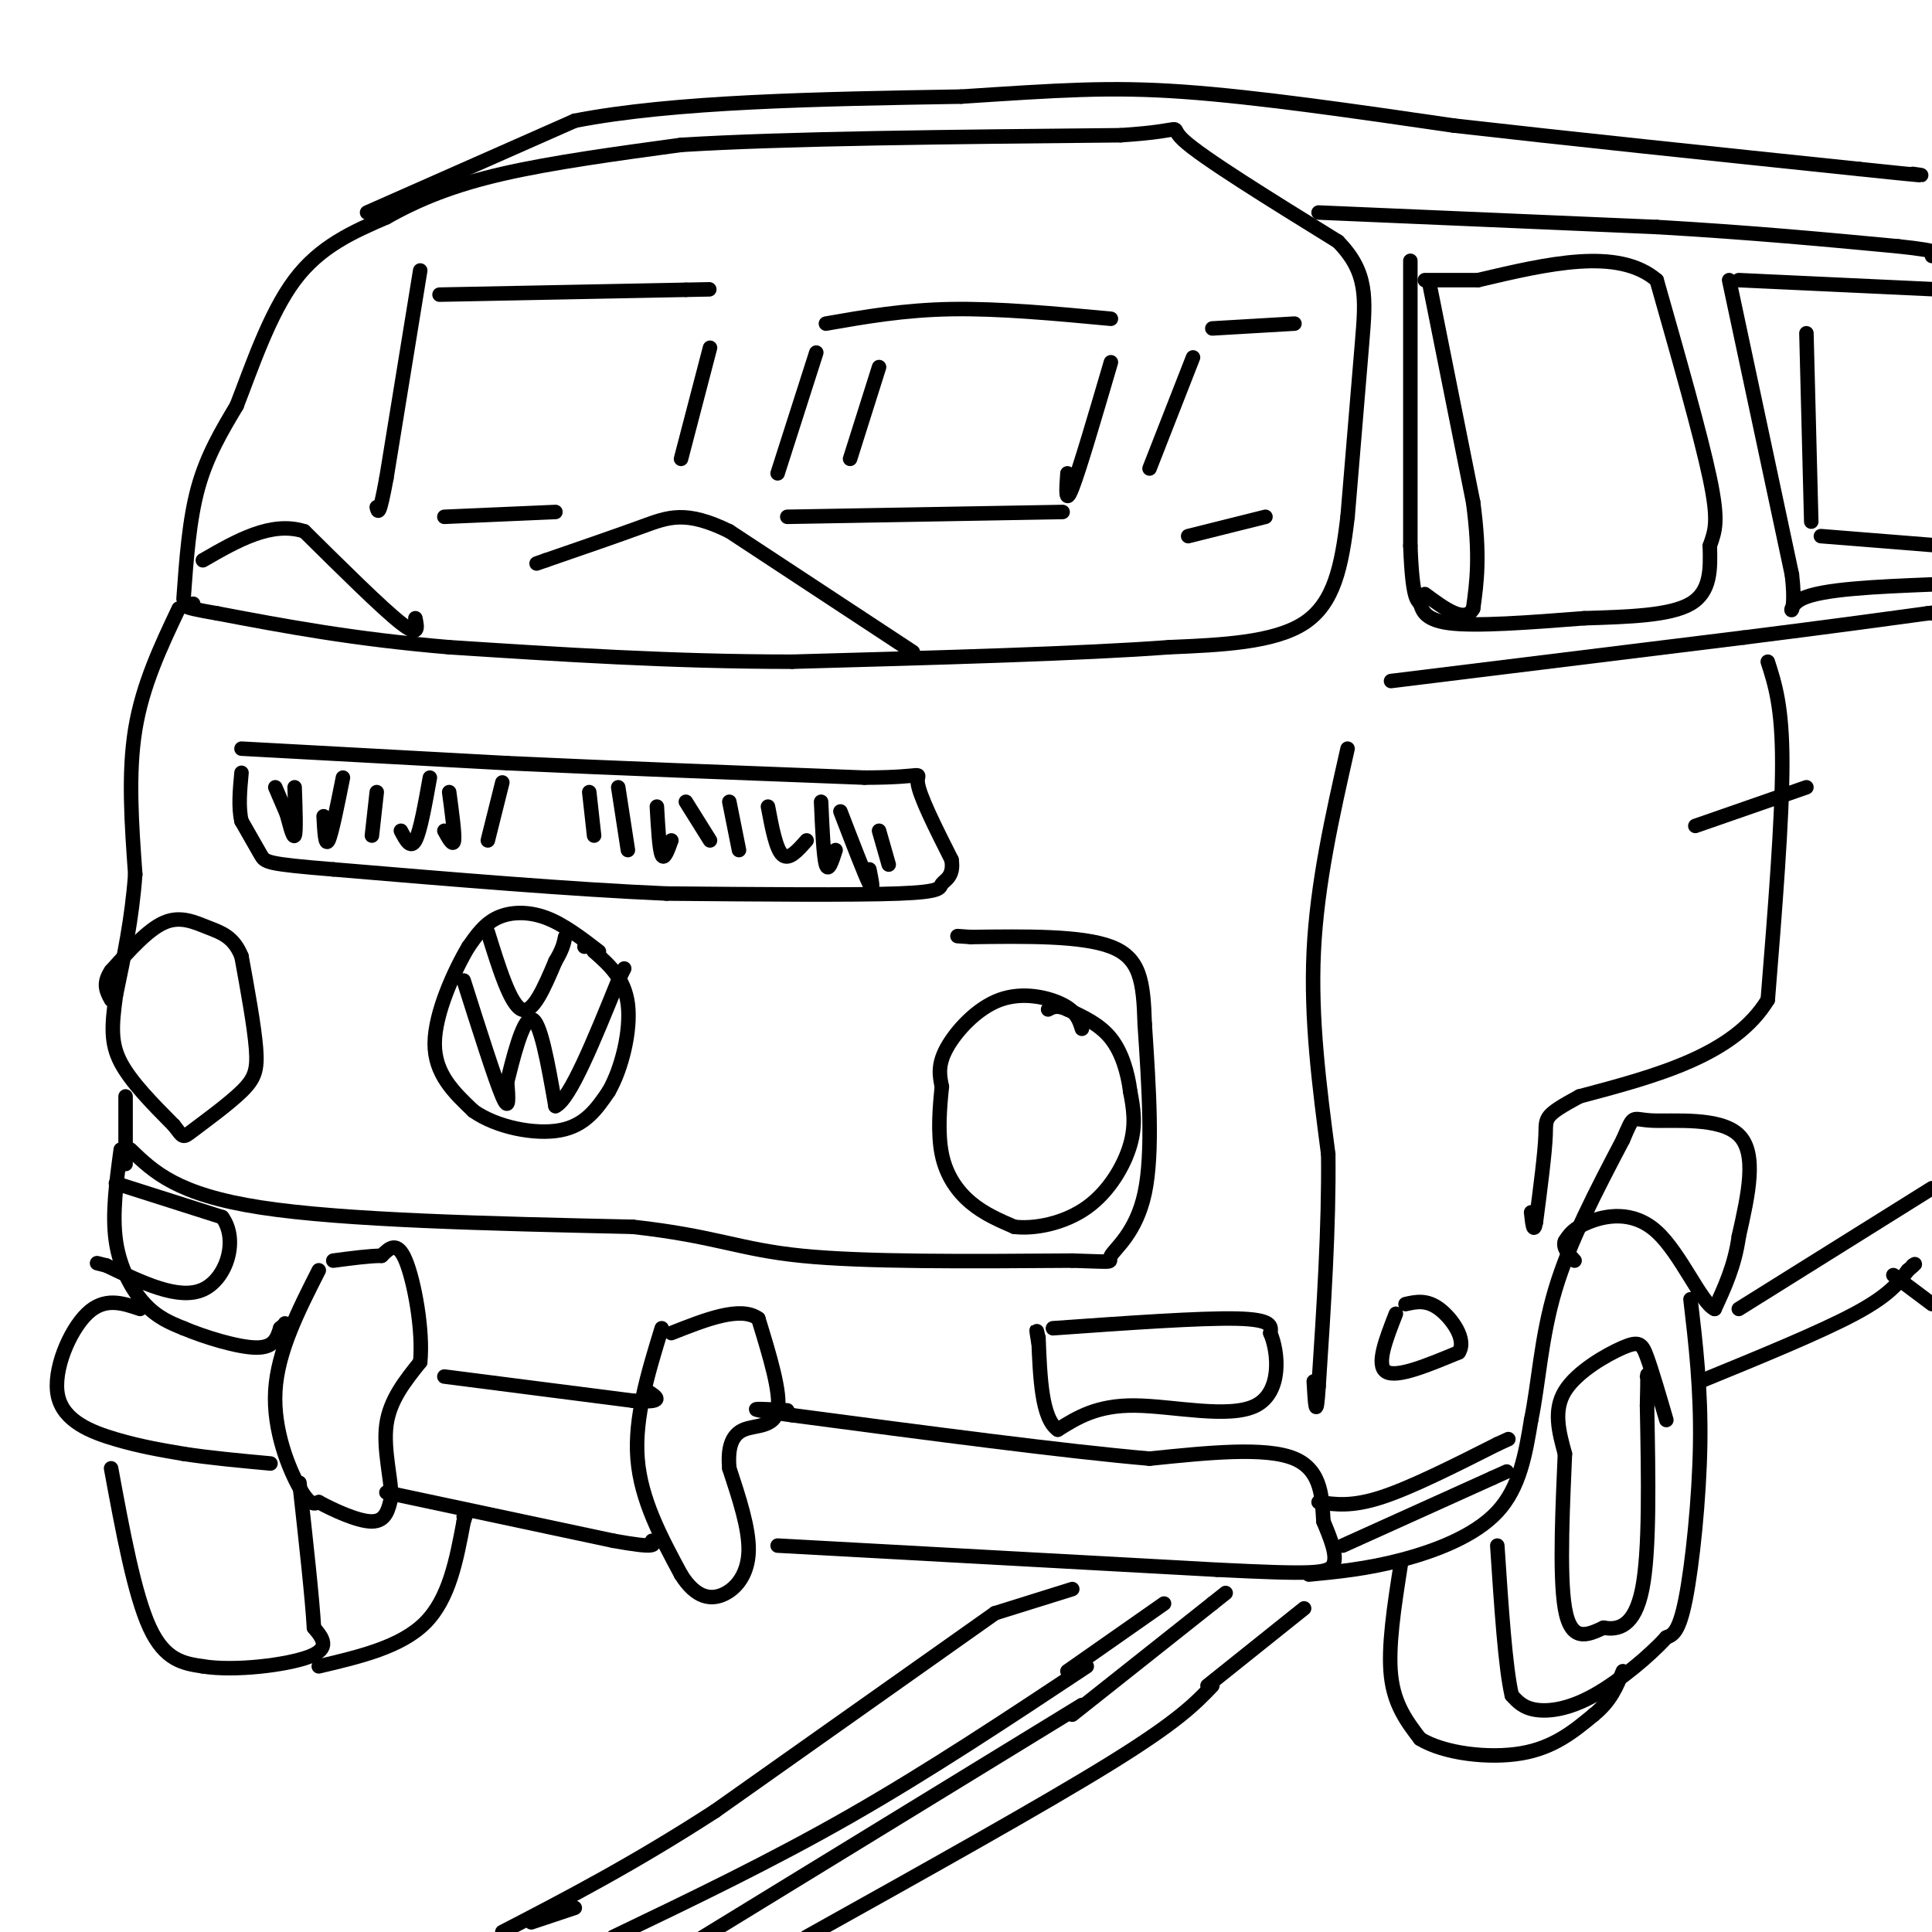<svg viewBox='0 0 400 400' version='1.1' xmlns='http://www.w3.org/2000/svg' xmlns:xlink='http://www.w3.org/1999/xlink'><g fill='none' stroke='#000000' stroke-width='3' stroke-linecap='round' stroke-linejoin='round'><path d='M38,124c0.583,-8.167 1.167,-16.333 3,-23c1.833,-6.667 4.917,-11.833 8,-17'/><path d='M49,84c3.067,-7.844 6.733,-18.956 12,-26c5.267,-7.044 12.133,-10.022 19,-13'/><path d='M80,45c6.644,-3.756 13.756,-6.644 24,-9c10.244,-2.356 23.622,-4.178 37,-6'/><path d='M141,30c21.333,-1.333 56.167,-1.667 91,-2'/><path d='M232,28c15.622,-1.022 9.178,-2.578 13,1c3.822,3.578 17.911,12.289 32,21'/><path d='M277,50c6.222,6.333 5.778,11.667 5,21c-0.778,9.333 -1.889,22.667 -3,36'/><path d='M279,107c-1.222,10.267 -2.778,17.933 -9,22c-6.222,4.067 -17.111,4.533 -28,5'/><path d='M242,134c-17.667,1.333 -47.833,2.167 -78,3'/><path d='M164,137c-24.833,0.000 -47.917,-1.500 -71,-3'/><path d='M93,134c-19.833,-1.667 -33.917,-4.333 -48,-7'/><path d='M45,127c-8.833,-1.500 -6.917,-1.750 -5,-2'/><path d='M76,44c0.000,0.000 43.000,-19.000 43,-19'/><path d='M119,25c20.500,-4.000 50.250,-4.500 80,-5'/><path d='M199,20c20.178,-1.311 30.622,-2.089 46,-1c15.378,1.089 35.689,4.044 56,7'/><path d='M301,26c23.333,2.667 53.667,5.833 84,9'/><path d='M385,35c15.833,1.667 13.417,1.333 11,1'/><path d='M273,44c0.000,0.000 70.000,3.000 70,3'/><path d='M343,47c20.000,1.167 35.000,2.583 50,4'/><path d='M393,51c9.500,1.000 8.250,1.500 7,2'/><path d='M292,54c0.000,0.000 0.000,59.000 0,59'/><path d='M292,113c0.429,11.595 1.500,11.083 2,12c0.500,0.917 0.429,3.262 6,4c5.571,0.738 16.786,-0.131 28,-1'/><path d='M328,128c9.067,-0.289 17.733,-0.511 22,-3c4.267,-2.489 4.133,-7.244 4,-12'/><path d='M354,113c1.111,-3.156 1.889,-5.044 0,-14c-1.889,-8.956 -6.444,-24.978 -11,-41'/><path d='M343,58c-8.000,-6.833 -22.500,-3.417 -37,0'/><path d='M306,58c-8.000,0.000 -9.500,0.000 -11,0'/><path d='M358,58c0.000,0.000 13.000,61.000 13,61'/><path d='M371,119c1.267,10.733 -2.067,7.067 2,5c4.067,-2.067 15.533,-2.533 27,-3'/><path d='M360,58c0.000,0.000 43.000,2.000 43,2'/><path d='M288,141c0.000,0.000 73.000,-9.000 73,-9'/><path d='M361,132c18.500,-2.333 28.250,-3.667 38,-5'/><path d='M399,127c6.500,-0.833 3.750,-0.417 1,0'/><path d='M37,126c-3.750,7.917 -7.500,15.833 -9,25c-1.500,9.167 -0.750,19.583 0,30'/><path d='M28,181c-0.667,9.167 -2.333,17.083 -4,25'/><path d='M24,206c-0.889,6.422 -1.111,9.978 1,14c2.111,4.022 6.556,8.511 11,13'/><path d='M36,233c2.059,2.640 1.707,2.738 4,1c2.293,-1.738 7.233,-5.314 10,-8c2.767,-2.686 3.362,-4.482 3,-9c-0.362,-4.518 -1.681,-11.759 -3,-19'/><path d='M50,198c-1.643,-4.119 -4.250,-4.917 -7,-6c-2.750,-1.083 -5.643,-2.452 -9,-1c-3.357,1.452 -7.179,5.726 -11,10'/><path d='M23,201c-1.833,2.667 -0.917,4.333 0,6'/><path d='M224,213c-0.542,-1.750 -1.083,-3.500 -4,-5c-2.917,-1.500 -8.208,-2.750 -13,-1c-4.792,1.750 -9.083,6.500 -11,10c-1.917,3.500 -1.458,5.750 -1,8'/><path d='M195,225c-0.405,3.869 -0.917,9.542 0,14c0.917,4.458 3.262,7.702 6,10c2.738,2.298 5.869,3.649 9,5'/><path d='M210,254c4.250,0.512 10.375,-0.708 15,-4c4.625,-3.292 7.750,-8.655 9,-13c1.250,-4.345 0.625,-7.673 0,-11'/><path d='M234,226c-0.489,-3.889 -1.711,-8.111 -4,-11c-2.289,-2.889 -5.644,-4.444 -9,-6'/><path d='M221,209c-2.167,-1.000 -3.083,-0.500 -4,0'/><path d='M124,197c-3.667,-2.822 -7.333,-5.644 -11,-7c-3.667,-1.356 -7.333,-1.244 -10,0c-2.667,1.244 -4.333,3.622 -6,6'/><path d='M97,196c-2.844,4.756 -6.956,13.644 -7,20c-0.044,6.356 3.978,10.178 8,14'/><path d='M98,230c4.800,3.422 12.800,4.978 18,4c5.200,-0.978 7.600,-4.489 10,-8'/><path d='M126,226c2.756,-4.756 4.644,-12.644 4,-18c-0.644,-5.356 -3.822,-8.178 -7,-11'/><path d='M123,197c-1.500,-2.000 -1.750,-1.500 -2,-1'/><path d='M101,193c2.333,7.500 4.667,15.000 7,16c2.333,1.000 4.667,-4.500 7,-10'/><path d='M115,199c1.500,-2.500 1.750,-3.750 2,-5'/><path d='M96,203c3.250,10.250 6.500,20.500 8,24c1.500,3.500 1.250,0.250 1,-3'/><path d='M105,224c1.044,-4.156 3.156,-13.044 5,-13c1.844,0.044 3.422,9.022 5,18'/><path d='M115,229c3.000,-1.333 8.000,-13.667 13,-26'/><path d='M128,203c2.167,-4.333 1.083,-2.167 0,0'/><path d='M50,155c0.000,0.000 55.000,3.000 55,3'/><path d='M105,158c21.500,1.000 47.750,2.000 74,3'/><path d='M179,161c13.644,-0.022 10.756,-1.578 11,1c0.244,2.578 3.622,9.289 7,16'/><path d='M197,178c0.595,3.488 -1.417,4.208 -2,5c-0.583,0.792 0.262,1.655 -9,2c-9.262,0.345 -28.631,0.173 -48,0'/><path d='M138,185c-19.500,-0.833 -44.250,-2.917 -69,-5'/><path d='M69,180c-13.889,-1.133 -14.111,-1.467 -15,-3c-0.889,-1.533 -2.444,-4.267 -4,-7'/><path d='M50,170c-0.667,-2.833 -0.333,-6.417 0,-10'/><path d='M104,162c0.000,0.000 -3.000,12.000 -3,12'/><path d='M93,164c0.583,4.333 1.167,8.667 1,10c-0.167,1.333 -1.083,-0.333 -2,-2'/><path d='M89,161c-1.000,5.583 -2.000,11.167 -3,13c-1.000,1.833 -2.000,-0.083 -3,-2'/><path d='M78,164c0.000,0.000 -1.000,9.000 -1,9'/><path d='M71,161c-1.167,5.833 -2.333,11.667 -3,13c-0.667,1.333 -0.833,-1.833 -1,-5'/><path d='M61,163c0.167,4.667 0.333,9.333 0,10c-0.333,0.667 -1.167,-2.667 -2,-6'/><path d='M57,163c0.000,0.000 3.000,7.000 3,7'/><path d='M122,164c0.000,0.000 1.000,9.000 1,9'/><path d='M128,163c0.000,0.000 2.000,13.000 2,13'/><path d='M136,167c0.250,4.417 0.500,8.833 1,10c0.500,1.167 1.250,-0.917 2,-3'/><path d='M142,166c0.000,0.000 5.000,8.000 5,8'/><path d='M151,166c0.000,0.000 2.000,10.000 2,10'/><path d='M159,167c0.833,4.417 1.667,8.833 3,10c1.333,1.167 3.167,-0.917 5,-3'/><path d='M170,166c0.250,5.667 0.500,11.333 1,13c0.500,1.667 1.250,-0.667 2,-3'/><path d='M174,168c2.500,6.500 5.000,13.000 6,15c1.000,2.000 0.500,-0.500 0,-3'/><path d='M182,172c0.000,0.000 2.000,7.000 2,7'/><path d='M189,135c0.000,0.000 -38.000,-25.000 -38,-25'/><path d='M151,110c-9.022,-4.422 -12.578,-2.978 -18,-1c-5.422,1.978 -12.711,4.489 -20,7'/><path d='M113,116c-3.333,1.167 -1.667,0.583 0,0'/><path d='M86,128c0.417,2.000 0.833,4.000 -3,1c-3.833,-3.000 -11.917,-11.000 -20,-19'/><path d='M63,110c-6.833,-2.167 -13.917,1.917 -21,6'/><path d='M27,238c4.833,4.667 9.667,9.333 27,12c17.333,2.667 47.167,3.333 77,4'/><path d='M131,254c17.267,1.911 21.933,4.689 35,6c13.067,1.311 34.533,1.156 56,1'/><path d='M222,261c10.060,0.286 7.208,0.500 8,-1c0.792,-1.500 5.226,-4.714 7,-13c1.774,-8.286 0.887,-21.643 0,-35'/><path d='M237,212c-0.267,-8.911 -0.933,-13.689 -7,-16c-6.067,-2.311 -17.533,-2.156 -29,-2'/><path d='M201,194c-4.833,-0.333 -2.417,-0.167 0,0'/><path d='M25,238c-0.911,6.689 -1.822,13.378 -1,19c0.822,5.622 3.378,10.178 6,13c2.622,2.822 5.311,3.911 8,5'/><path d='M38,275c4.356,1.844 11.244,3.956 15,4c3.756,0.044 4.378,-1.978 5,-4'/><path d='M58,275c1.000,-0.833 1.000,-0.917 1,-1'/><path d='M66,263c-4.267,8.400 -8.533,16.800 -9,25c-0.467,8.200 2.867,16.200 5,20c2.133,3.800 3.067,3.400 4,3'/><path d='M66,311c2.889,1.578 8.111,4.022 11,4c2.889,-0.022 3.444,-2.511 4,-5'/><path d='M81,310c0.089,-3.533 -1.689,-9.867 -1,-15c0.689,-5.133 3.844,-9.067 7,-13'/><path d='M87,282c0.644,-6.644 -1.244,-16.756 -3,-21c-1.756,-4.244 -3.378,-2.622 -5,-1'/><path d='M79,260c-2.500,0.000 -6.250,0.500 -10,1'/><path d='M92,285c0.000,0.000 39.000,5.000 39,5'/><path d='M131,290c7.000,0.500 5.000,-0.750 3,-2'/><path d='M137,275c-2.833,9.250 -5.667,18.500 -5,27c0.667,8.500 4.833,16.250 9,24'/><path d='M141,326c3.083,4.952 6.292,5.333 9,4c2.708,-1.333 4.917,-4.381 5,-9c0.083,-4.619 -1.958,-10.810 -4,-17'/><path d='M151,304c-0.405,-4.429 0.583,-7.000 3,-8c2.417,-1.000 6.262,-0.429 7,-4c0.738,-3.571 -1.631,-11.286 -4,-19'/><path d='M157,273c-3.667,-2.667 -10.833,0.167 -18,3'/><path d='M29,271c-3.696,-1.250 -7.393,-2.500 -11,1c-3.607,3.500 -7.125,11.750 -6,17c1.125,5.250 6.893,7.500 12,9c5.107,1.500 9.554,2.250 14,3'/><path d='M38,301c5.333,0.833 11.667,1.417 18,2'/><path d='M80,309c0.000,0.000 47.000,10.000 47,10'/><path d='M127,319c9.167,1.667 8.583,0.833 8,0'/><path d='M161,320c0.000,0.000 91.000,5.000 91,5'/><path d='M252,325c19.578,0.956 23.022,0.844 24,-1c0.978,-1.844 -0.511,-5.422 -2,-9'/><path d='M274,315c-0.311,-4.289 -0.089,-10.511 -6,-13c-5.911,-2.489 -17.956,-1.244 -30,0'/><path d='M238,302c-17.333,-1.500 -45.667,-5.250 -74,-9'/><path d='M164,293c-12.500,-1.667 -6.750,-1.333 -1,-1'/><path d='M271,326c5.956,-0.578 11.911,-1.156 19,-3c7.089,-1.844 15.311,-4.956 20,-10c4.689,-5.044 5.844,-12.022 7,-19'/><path d='M317,294c1.578,-7.578 2.022,-17.022 5,-27c2.978,-9.978 8.489,-20.489 14,-31'/><path d='M336,236c2.452,-5.631 1.583,-4.208 6,-4c4.417,0.208 14.119,-0.798 18,3c3.881,3.798 1.940,12.399 0,21'/><path d='M360,256c-0.833,6.000 -2.917,10.500 -5,15'/><path d='M355,271c-2.714,-1.131 -7.000,-11.458 -12,-16c-5.000,-4.542 -10.714,-3.298 -14,-2c-3.286,1.298 -4.143,2.649 -5,4'/><path d='M324,257c-0.500,1.333 0.750,2.667 2,4'/><path d='M350,269c1.089,9.289 2.178,18.578 2,30c-0.178,11.422 -1.622,24.978 -3,32c-1.378,7.022 -2.689,7.511 -4,8'/><path d='M345,339c-3.357,3.738 -9.750,9.083 -15,12c-5.250,2.917 -9.357,3.405 -12,3c-2.643,-0.405 -3.821,-1.702 -5,-3'/><path d='M313,351c-1.333,-5.667 -2.167,-18.333 -3,-31'/><path d='M290,324c-1.333,8.500 -2.667,17.000 -2,23c0.667,6.000 3.333,9.500 6,13'/><path d='M294,360c4.933,3.044 14.267,4.156 21,3c6.733,-1.156 10.867,-4.578 15,-8'/><path d='M330,355c3.500,-2.833 4.750,-5.917 6,-9'/><path d='M345,294c-1.482,-5.077 -2.964,-10.155 -4,-13c-1.036,-2.845 -1.625,-3.458 -5,-2c-3.375,1.458 -9.536,4.988 -12,9c-2.464,4.012 -1.232,8.506 0,13'/><path d='M324,301c-0.356,8.956 -1.244,24.844 0,32c1.244,7.156 4.622,5.578 8,4'/><path d='M332,337c2.978,0.533 6.422,-0.133 8,-8c1.578,-7.867 1.289,-22.933 1,-38'/><path d='M341,291c0.167,-7.333 0.083,-6.667 0,-6'/><path d='M360,271c0.000,0.000 40.000,-25.000 40,-25'/><path d='M366,137c1.500,4.667 3.000,9.333 3,21c0.000,11.667 -1.500,30.333 -3,49'/><path d='M366,207c-7.000,11.500 -23.000,15.750 -39,20'/><path d='M327,227c-7.533,4.089 -6.867,4.311 -7,8c-0.133,3.689 -1.067,10.844 -2,18'/><path d='M318,253c-0.500,2.667 -0.750,0.333 -1,-2'/><path d='M351,171c0.000,0.000 23.000,-8.000 23,-8'/><path d='M218,275c15.250,-1.083 30.500,-2.167 38,-2c7.500,0.167 7.250,1.583 7,3'/><path d='M263,276c1.702,3.917 2.458,12.208 -3,15c-5.458,2.792 -17.131,0.083 -25,0c-7.869,-0.083 -11.935,2.458 -16,5'/><path d='M219,296c-3.333,-2.333 -3.667,-10.667 -4,-19'/><path d='M215,277c-0.667,-3.000 -0.333,-1.000 0,1'/><path d='M24,245c0.000,0.000 22.000,7.000 22,7'/><path d='M46,252c3.422,4.644 0.978,12.756 -4,15c-4.978,2.244 -12.489,-1.378 -20,-5'/><path d='M22,262c-3.333,-0.833 -1.667,-0.417 0,0'/><path d='M289,272c-2.083,5.333 -4.167,10.667 -2,12c2.167,1.333 8.583,-1.333 15,-4'/><path d='M302,280c1.756,-2.578 -1.356,-7.022 -4,-9c-2.644,-1.978 -4.822,-1.489 -7,-1'/><path d='M279,155c-3.167,14.000 -6.333,28.000 -7,42c-0.667,14.000 1.167,28.000 3,42'/><path d='M275,239c0.167,15.000 -0.917,31.500 -2,48'/><path d='M273,287c-0.500,7.833 -0.750,3.417 -1,-1'/><path d='M23,304c2.417,13.083 4.833,26.167 8,33c3.167,6.833 7.083,7.417 11,8'/><path d='M42,345c6.556,1.067 17.444,-0.267 22,-2c4.556,-1.733 2.778,-3.867 1,-6'/><path d='M65,337c-0.333,-6.000 -1.667,-18.000 -3,-30'/><path d='M66,345c8.500,-2.000 17.000,-4.000 22,-9c5.000,-5.000 6.500,-13.000 8,-21'/><path d='M96,315c1.333,-3.667 0.667,-2.333 0,-1'/><path d='M296,59c0.000,0.000 9.000,45.000 9,45'/><path d='M305,104c1.500,11.167 0.750,16.583 0,22'/><path d='M305,126c-1.667,3.167 -5.833,0.083 -10,-3'/><path d='M26,227c0.000,0.000 0.000,14.000 0,14'/><path d='M273,311c3.417,0.500 6.833,1.000 13,-1c6.167,-2.000 15.083,-6.500 24,-11'/><path d='M310,299c4.000,-1.833 2.000,-0.917 0,0'/><path d='M278,320c0.000,0.000 31.000,-14.000 31,-14'/><path d='M309,306c5.167,-2.333 2.583,-1.167 0,0'/><path d='M352,286c12.417,-5.083 24.833,-10.167 32,-14c7.167,-3.833 9.083,-6.417 11,-9'/><path d='M395,263c2.000,-1.667 1.500,-1.333 1,-1'/><path d='M392,264c0.000,0.000 8.000,6.000 8,6'/><path d='M206,334c0.000,0.000 -58.000,41.000 -58,41'/><path d='M148,375c-17.000,11.000 -30.500,18.000 -44,25'/><path d='M110,398c0.000,0.000 9.000,-3.000 9,-3'/><path d='M225,345c-16.333,10.833 -32.667,21.667 -49,31c-16.333,9.333 -32.667,17.167 -49,25'/><path d='M251,349c-3.500,3.667 -7.000,7.333 -21,16c-14.000,8.667 -38.500,22.333 -63,36'/><path d='M224,353c0.000,0.000 -80.000,49.000 -80,49'/><path d='M250,349c0.000,0.000 20.000,-16.000 20,-16'/><path d='M222,355c0.000,0.000 29.000,-23.000 29,-23'/><path d='M251,332c4.833,-3.833 2.417,-1.917 0,0'/><path d='M221,346c0.000,0.000 20.000,-14.000 20,-14'/><path d='M206,334c0.000,0.000 16.000,-5.000 16,-5'/><path d='M87,56c0.000,0.000 -7.000,43.000 -7,43'/><path d='M80,99c-1.500,8.167 -1.750,7.083 -2,6'/><path d='M91,61c0.000,0.000 51.000,-1.000 51,-1'/><path d='M142,60c8.500,-0.167 4.250,-0.083 0,0'/><path d='M171,67c8.083,-1.417 16.167,-2.833 26,-3c9.833,-0.167 21.417,0.917 33,2'/><path d='M251,68c0.000,0.000 17.000,-1.000 17,-1'/><path d='M182,76c0.000,0.000 -6.000,19.000 -6,19'/><path d='M163,107c0.000,0.000 57.000,-1.000 57,-1'/><path d='M246,111c0.000,0.000 16.000,-4.000 16,-4'/><path d='M92,107c0.000,0.000 23.000,-1.000 23,-1'/><path d='M147,72c0.000,0.000 -6.000,23.000 -6,23'/><path d='M247,74c0.000,0.000 -9.000,23.000 -9,23'/><path d='M230,75c-3.250,11.083 -6.500,22.167 -8,26c-1.500,3.833 -1.250,0.417 -1,-3'/><path d='M169,73c0.000,0.000 -8.000,25.000 -8,25'/><path d='M374,69c0.000,0.000 1.000,39.000 1,39'/><path d='M377,111c0.000,0.000 25.000,2.000 25,2'/></g>
</svg>